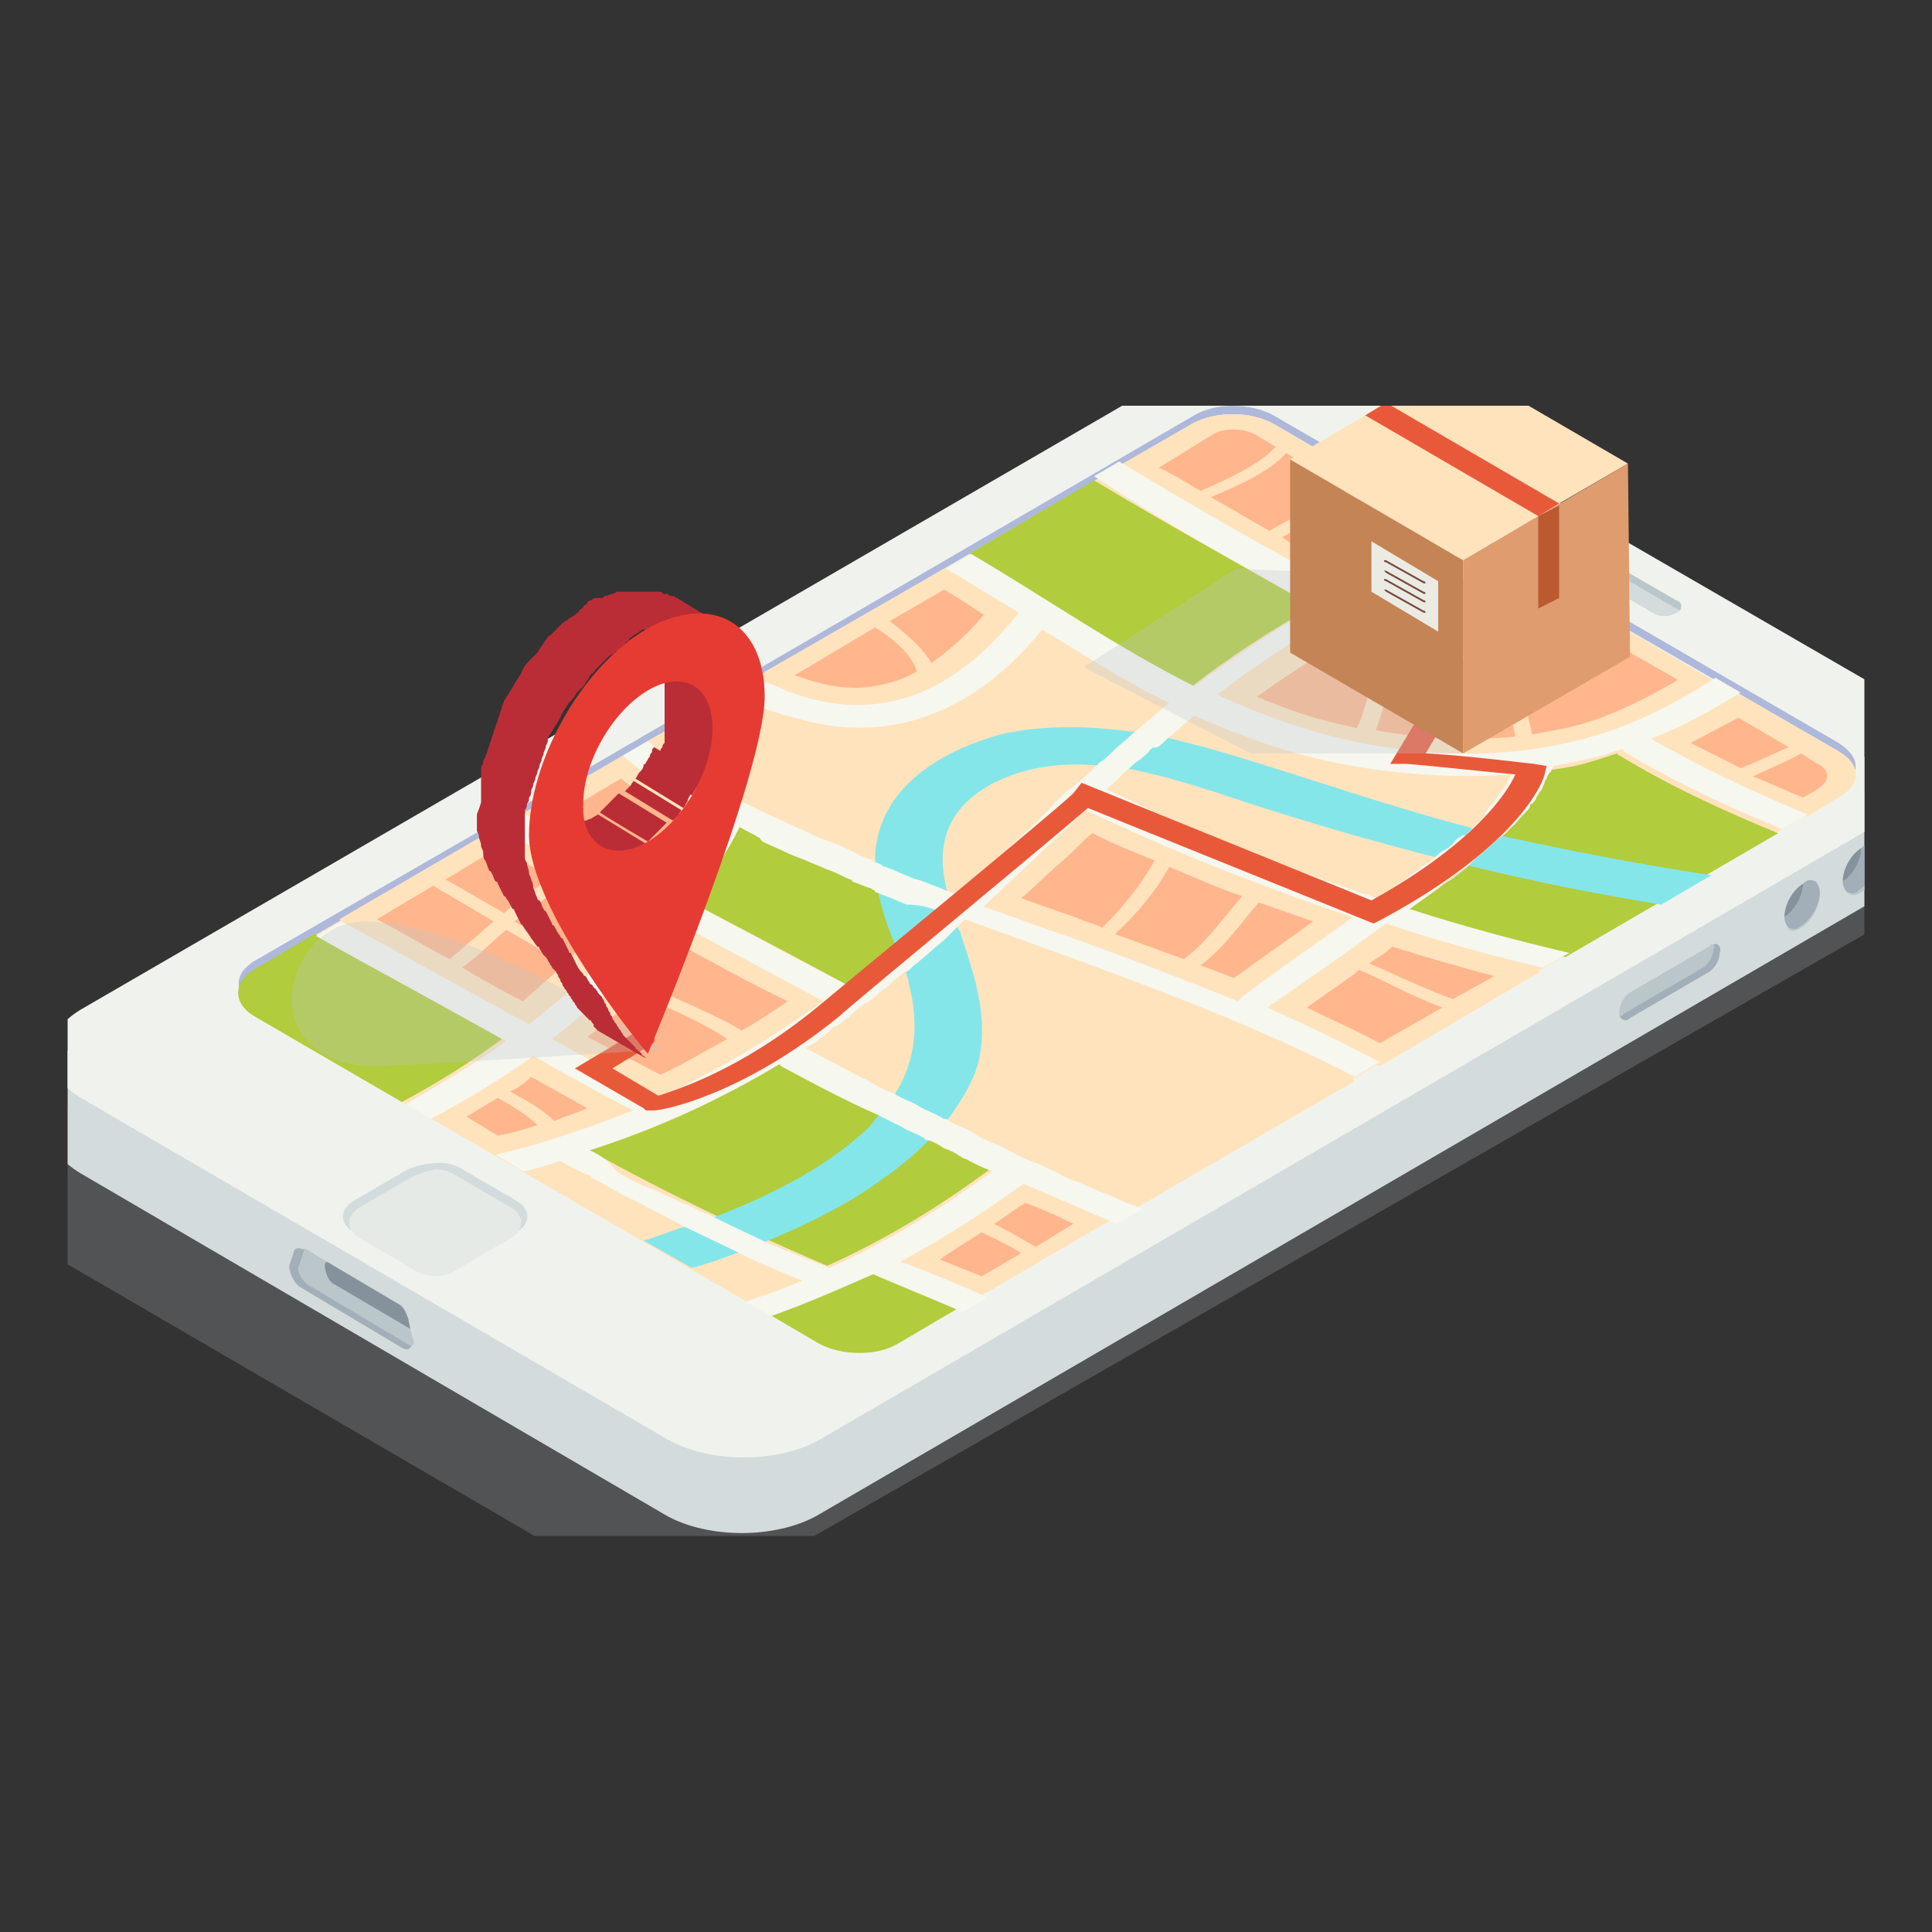 <svg width="200" height="200" viewBox="0 0 200 200" fill="none" xmlns="http://www.w3.org/2000/svg">
<rect x="0" y="0" width="200" height="200" fill="#333333" stroke="none"/>
<g clip-path="url(#clip0_928_40139)">
<g clip-path="url(#clip1_928_40139)">
<path opacity="0.2" d="M61.457 162.559L1.662 127.776C-2.871 125.167 -2.871 120.819 1.662 117.993L120.819 49.731C125.352 47.123 132.908 47.123 137.441 49.731L197.235 84.514C201.768 87.123 201.768 91.471 197.235 94.297L78.078 162.559C73.329 165.168 65.99 165.168 61.457 162.559Z" fill="#CFD4D9"/>
<path d="M17.637 107.123L122.331 46.253C126.648 43.861 133.556 43.861 137.873 46.253L194.645 79.297L201.769 78.21V86.036C201.769 87.558 200.69 89.297 198.531 90.601L84.555 156.907C80.237 159.298 73.33 159.298 69.013 156.907L8.355 121.471C6.196 120.167 5.117 118.645 5.117 116.906V109.08L17.637 107.123Z" fill="#D3DBDC"/>
<path d="M5.117 109.08C5.117 110.602 6.196 112.341 8.355 113.645L69.228 149.081C73.546 151.472 80.453 151.472 84.771 149.081L198.747 82.775C200.906 81.471 201.985 79.949 201.985 78.21C201.985 76.688 200.906 74.949 198.747 73.645L137.873 38.427C133.556 36.035 126.648 36.035 122.331 38.427L8.355 104.515C6.196 105.819 5.117 107.558 5.117 109.08Z" fill="#F0F3ED"/>
<path d="M24.76 102.341C24.976 101.689 25.407 100.819 26.487 100.384L60.161 80.819L123.41 43.861C125.784 42.557 129.454 42.557 131.613 43.861L190.328 77.775C191.191 78.427 191.839 79.079 192.054 79.732C192.27 78.645 191.623 77.775 190.328 76.906L131.828 42.992C129.454 41.688 125.784 41.688 123.626 42.992L58.651 80.819L26.271 99.515C24.976 100.384 24.544 101.254 24.76 102.341Z" fill="#AEB8DB"/>
<path d="M26.271 105.167L84.77 139.081C87.144 140.385 90.814 140.385 92.973 139.081L190.112 82.558C190.543 82.341 190.975 81.906 191.191 81.471C191.623 80.819 191.839 80.167 191.623 79.732C191.407 79.08 190.975 78.21 189.896 77.775L131.828 43.862C129.454 42.557 125.784 42.557 123.626 43.862L60.161 80.819L26.487 100.384C25.407 101.036 24.976 101.689 24.76 102.341C24.544 103.428 24.976 104.297 26.271 105.167Z" fill="#FFE3BD"/>
<path d="M32.532 96.689L26.271 100.384C24.113 101.689 24.113 103.863 26.271 105.167L41.598 114.08C45.267 112.124 48.721 109.95 51.959 107.558C45.699 104.08 39.008 100.384 32.532 96.689Z" fill="#B1CC3C"/>
<path d="M51.529 85.602L35.123 95.167C41.599 98.645 48.075 102.341 54.551 105.819C59.516 102.124 63.617 97.993 67.071 93.863C61.89 91.254 56.709 88.428 51.529 85.602Z" fill="#FFE3BD"/>
<path d="M64.479 78.21L54.333 84.08C59.082 86.689 64.047 89.297 68.796 91.689C70.739 89.08 72.25 86.471 73.545 83.862C70.307 82.341 66.853 80.384 64.479 78.21Z" fill="#FFE3BD"/>
<path d="M75.49 71.906L67.071 76.688C70.74 80.384 77.864 83.428 82.829 85.819C88.01 88.21 93.406 90.384 99.019 92.558C101.177 90.602 103.336 88.645 105.279 86.906C110.244 82.123 115.424 77.558 121.037 72.993C116.288 70.601 111.971 67.993 107.869 65.384C103.336 70.819 94.917 77.993 83.045 74.732C80.454 73.645 77.864 72.775 75.49 71.906Z" fill="#FFE3BD"/>
<path d="M97.724 58.862L78.08 70.166C79.159 70.601 80.023 71.036 81.102 71.253C92.759 75.819 100.53 69.079 105.063 63.427L105.279 63.21C102.688 61.905 100.314 60.384 97.724 58.862Z" fill="#FFE3BD"/>
<path d="M113.263 49.731L100.311 57.34C108.082 61.906 115.206 66.906 123.409 71.036C127.294 67.993 131.396 65.384 135.929 62.775C128.373 58.427 120.818 54.297 113.263 49.731Z" fill="#B1CC3C"/>
<path d="M123.408 43.862L115.853 48.209C123.192 52.557 130.747 56.905 138.734 61.253C142.836 59.079 147.153 57.123 151.902 55.601L131.827 43.862C129.452 42.557 125.783 42.557 123.408 43.862Z" fill="#FFE3BD"/>
<path d="M76.568 85.602C75.273 88.21 73.546 90.819 71.603 93.428C77 96.254 82.397 99.08 87.577 101.906C90.815 99.515 94.053 96.906 97.075 94.297C89.952 91.471 83.044 88.645 76.568 85.602Z" fill="#B1CC3C"/>
<path d="M85.201 103.646C80.021 100.819 75.056 98.211 69.875 95.385C66.421 99.732 62.104 103.646 57.139 107.341C60.809 109.298 64.478 111.472 68.148 113.428C74.624 110.602 80.237 107.341 85.201 103.646Z" fill="#FFE3BD"/>
<path d="M65.342 114.733C61.888 112.776 58.435 110.819 54.981 109.08C51.743 111.472 48.289 113.646 44.403 115.602L51.095 119.515C56.06 118.211 60.809 116.689 65.342 114.733Z" fill="#FFE3BD"/>
<path d="M154.498 57.123C143.057 60.819 133.991 66.253 126.004 72.341C129.242 73.862 132.48 75.167 136.365 76.254C144.568 78.645 154.498 79.297 163.132 77.123C168.745 75.819 173.494 73.21 177.595 70.601L154.498 57.123Z" fill="#FFE3BD"/>
<path d="M123.843 74.079C120.605 76.688 117.583 79.297 114.56 81.906C123.195 86.254 132.693 89.949 142.623 93.21C143.486 92.558 144.566 91.906 145.429 91.254C150.178 87.993 154.711 84.514 156.438 80.166C151.042 80.601 145.429 80.166 140.032 79.297C133.988 78.21 128.592 76.253 123.843 74.079Z" fill="#FFE3BD"/>
<path d="M112.402 83.862C108.948 87.124 105.494 90.384 101.825 93.645C104.415 94.732 107.221 95.602 109.812 96.472C116.072 98.645 122.116 101.037 128.16 103.428C128.16 103.211 128.376 103.211 128.592 102.993C132.477 100.167 136.363 97.558 140.033 94.732C130.319 91.689 121.252 87.993 112.402 83.862Z" fill="#FFE3BD"/>
<path d="M53.905 121.037L77.002 134.515C78.945 133.863 80.888 132.994 82.831 132.341C80.672 131.472 78.513 130.385 76.355 129.515C74.412 128.646 72.685 127.776 70.958 126.907C70.311 126.689 69.879 126.472 69.231 126.037C68.152 125.385 67.073 124.95 65.993 124.298C65.346 123.863 64.698 123.646 63.835 123.211C62.971 122.776 61.892 122.124 61.029 121.689C61.029 121.689 60.813 121.689 60.813 121.472C59.733 121.037 58.87 120.385 57.791 119.95C56.279 120.385 55.2 120.82 53.905 121.037Z" fill="#FFE3BD"/>
<path d="M99.878 95.385C94.697 99.95 89.085 104.515 83.041 108.646C83.041 108.646 83.257 108.646 83.257 108.863C94.05 114.733 105.706 119.95 117.795 124.95L140.245 111.907C128.372 105.385 113.693 100.385 99.878 95.385Z" fill="#FFE3BD"/>
<path d="M80.668 110.167C74.84 113.646 68.58 116.689 61.025 119.08C68.796 123.428 76.998 127.341 85.633 131.037C91.893 128.211 97.505 124.733 102.47 121.037C102.47 121.037 102.47 121.037 102.686 121.037C95.131 117.559 87.792 113.863 80.668 110.167Z" fill="#B1CC3C"/>
<path d="M160.324 79.732C160.324 79.95 160.108 80.167 160.108 80.384C160.108 80.602 160.108 80.602 159.892 80.602C159.892 80.819 159.676 81.037 159.676 81.037C159.676 81.254 159.676 81.254 159.46 81.471C159.244 81.689 159.244 81.906 159.028 82.341C158.813 82.558 158.813 82.776 158.597 82.993C158.381 83.21 158.381 83.428 158.165 83.645C158.165 83.645 158.165 83.863 157.949 83.863C157.733 84.08 157.517 84.297 157.517 84.515C157.301 84.732 157.086 84.95 156.87 85.167C156.438 85.602 156.006 86.254 155.359 86.689C154.495 87.558 153.416 88.428 152.337 89.297C152.121 89.515 151.905 89.732 151.689 89.95C151.041 90.384 150.394 91.037 149.53 91.471C148.235 92.558 146.724 93.428 145.429 94.515C150.826 96.254 156.438 97.776 162.05 99.08L184.069 86.254C178.24 83.863 172.628 81.254 167.663 78.21C167.663 78.21 167.447 78.21 167.447 77.993C166.584 78.21 165.504 78.645 164.641 78.862C163.346 79.297 161.835 79.515 160.324 79.732Z" fill="#B1CC3C"/>
<path d="M170.902 76.688C175.867 79.514 181.264 82.123 187.092 84.514L190.33 82.558C192.705 81.254 192.705 79.08 190.33 77.775L180.185 71.906C177.163 73.645 174.14 75.384 170.902 76.688Z" fill="#FFE3BD"/>
<path d="M143.484 96.037C139.382 98.863 135.281 101.689 131.18 104.732C135.281 106.472 139.167 108.428 142.836 110.385L159.458 100.602C154.061 99.297 148.665 97.776 143.484 96.037Z" fill="#FFE3BD"/>
<path d="M79.591 136.037L84.772 139.081C87.147 140.385 90.816 140.385 92.975 139.081L99.235 135.385C96.213 134.08 92.975 132.776 89.953 131.472C86.715 133.211 83.261 134.733 79.591 136.037Z" fill="#B1CC3C"/>
<path d="M92.972 130.168C95.994 131.472 99.016 132.776 102.039 133.863L115.422 126.037C112.184 124.733 108.946 123.428 105.708 121.906C101.823 125.167 97.505 127.776 92.972 130.168Z" fill="#FFE3BD"/>
<path d="M58.437 91.471L63.617 94.297C62.322 95.819 60.811 97.341 59.3 98.863L53.256 95.384C54.983 94.08 56.71 92.776 58.437 91.471Z" fill="#FFB68D"/>
<path d="M57.139 90.819C55.412 91.906 53.685 93.21 52.174 94.515L46.13 91.037L51.527 87.776L57.139 90.819Z" fill="#FFB68D"/>
<path d="M52.392 96.254L58.436 99.733C57.141 101.037 55.63 102.341 54.119 103.646C51.96 102.559 50.017 101.472 47.859 100.167C49.586 98.863 50.881 97.558 52.392 96.254Z" fill="#FFB68D"/>
<path d="M51.095 95.384C49.584 96.689 48.073 97.993 46.562 99.297C43.971 97.993 41.597 96.471 39.007 95.167L44.835 91.689L51.095 95.384Z" fill="#FFB68D"/>
<path d="M67.716 89.08C68.795 87.558 69.659 86.036 70.522 84.515C69.659 84.08 69.011 83.645 68.147 83.21C66.636 82.341 65.341 81.471 64.262 80.602L58.434 84.08C61.456 85.819 64.478 87.341 67.716 89.08Z" fill="#FFB68D"/>
<path d="M92.108 64.297L97.721 61.036C99.232 61.906 100.527 62.775 101.822 63.645C100.095 65.819 98.153 67.341 96.426 68.645C95.562 67.123 94.051 65.819 92.108 64.297Z" fill="#FFB68D"/>
<path d="M94.914 69.514C93.403 70.384 91.892 70.819 90.381 71.036C88.007 71.471 85.416 71.036 82.394 69.949H82.178L90.597 64.949C92.972 66.471 94.483 67.993 94.914 69.514Z" fill="#FFB68D"/>
<path d="M133.126 46.906L139.602 50.601C137.011 52.123 133.989 53.427 131.399 54.949C129.456 53.862 127.297 52.558 125.355 51.471C128.377 50.166 131.399 48.862 133.126 46.906Z" fill="#FFB68D"/>
<path d="M129.887 44.949L132.046 46.253C130.535 47.992 127.297 49.514 124.275 50.819C122.764 49.949 121.469 49.079 119.958 48.427L125.57 44.949C126.649 44.297 128.592 44.297 129.887 44.949Z" fill="#FFB68D"/>
<path d="M140.896 51.471L147.372 55.167C144.35 56.254 141.544 57.558 138.737 59.08C136.795 57.993 134.636 56.906 132.693 55.602C135.284 54.297 138.522 52.993 140.896 51.471Z" fill="#FFB68D"/>
<path d="M67.071 101.906C68.366 100.602 69.661 99.297 70.741 97.993C74.41 99.95 77.864 101.906 81.534 103.645C80.023 104.732 78.296 105.819 76.785 106.689C73.979 104.95 70.309 103.645 67.071 101.906Z" fill="#FFB68D"/>
<path d="M75.272 107.558C72.898 108.863 70.739 110.167 68.365 111.254L60.81 107.341C62.752 105.819 64.479 104.515 65.99 102.993C69.228 104.298 72.682 105.819 75.272 107.558Z" fill="#FFB68D"/>
<path d="M52.822 112.994C53.685 112.559 54.333 112.124 54.98 111.472L60.809 114.733C59.729 115.168 58.434 115.602 57.355 116.037C56.06 114.733 54.333 113.863 52.822 112.994Z" fill="#FFB68D"/>
<path d="M55.626 116.472C54.331 116.907 52.82 117.342 51.525 117.559L48.287 115.603C49.366 114.95 50.446 114.298 51.525 113.646C53.036 114.516 54.547 115.385 55.626 116.472Z" fill="#FFB68D"/>
<path d="M139.813 65.601C144.346 62.993 149.095 60.819 154.06 59.08L164.421 65.167C157.73 67.993 147.8 67.775 139.813 65.601Z" fill="#FFB68D"/>
<path d="M156.219 68.21C159.673 67.775 162.911 67.123 165.717 65.819L173.704 70.384C169.602 72.775 165.933 74.515 162.047 75.384C160.968 75.602 159.673 75.819 158.593 76.036C158.162 73.428 156.866 70.819 156.219 68.21Z" fill="#FFB68D"/>
<path d="M144.349 67.775C141.543 69.949 141.759 72.775 140.464 75.384C139.6 75.167 138.521 74.95 137.658 74.732C135.067 74.08 132.693 73.21 130.102 72.123C132.909 70.167 135.715 68.21 138.521 66.689C140.248 66.906 142.191 67.341 144.349 67.775Z" fill="#FFB68D"/>
<path d="M146.073 68.21L146.289 67.993C149.096 68.21 151.902 68.428 154.492 68.21V68.428C155.356 71.037 156.435 73.645 156.867 76.254C152.118 76.689 147.153 76.471 142.404 75.602C143.483 73.21 143.267 70.384 146.073 68.21Z" fill="#FFB68D"/>
<path d="M130.315 93.428C132.258 94.08 133.985 94.732 135.928 95.385L127.725 101.254C126.645 100.819 125.566 100.385 124.271 99.95C126.861 97.993 128.372 95.602 130.315 93.428Z" fill="#FFB68D"/>
<path d="M121.035 89.732C123.626 90.819 126 91.906 128.591 92.776C126.648 94.95 125.137 97.341 122.546 99.298C120.172 98.428 117.797 97.558 115.423 96.689C117.797 94.515 119.74 92.124 121.035 89.732Z" fill="#FFB68D"/>
<path d="M119.523 89.08C118.228 91.471 116.285 93.863 114.127 96.037C113.263 95.602 112.184 95.385 111.321 94.95C109.378 94.297 107.651 93.645 105.708 92.993C107.219 91.689 108.514 90.384 110.025 89.08C111.105 88.21 111.968 87.124 113.048 86.254C115.206 87.341 117.365 88.21 119.523 89.08Z" fill="#FFB68D"/>
<path d="M180.182 79.515C178.455 78.645 176.728 77.776 175.001 76.906C176.728 76.037 178.239 75.167 179.966 74.297L185.146 77.341C183.635 77.993 181.908 78.863 180.182 79.515Z" fill="#FFB68D"/>
<path d="M186.442 77.993L188.169 79.08C189.464 79.732 189.464 80.819 188.169 81.689L186.658 82.558C184.931 81.906 183.204 81.037 181.477 80.385C183.204 79.515 184.931 78.863 186.442 77.993Z" fill="#FFB68D"/>
<path d="M141.761 99.732C142.624 99.08 143.488 98.645 144.135 97.993C147.589 99.08 151.259 100.167 154.713 101.037L150.395 103.428C147.373 102.341 144.783 101.037 141.761 99.732Z" fill="#FFB68D"/>
<path d="M149.311 104.298L142.835 107.993C140.461 106.689 137.871 105.602 135.28 104.298C136.791 103.211 138.086 102.341 139.597 101.254C140.029 101.037 140.461 100.602 140.677 100.385C143.699 101.689 146.289 103.211 149.311 104.298Z" fill="#FFB68D"/>
<path d="M102.902 126.69C103.982 126.037 105.061 125.168 106.14 124.516C107.867 125.168 109.378 125.82 111.105 126.69L107.22 129.081C105.709 128.211 104.197 127.342 102.902 126.69Z" fill="#FFB68D"/>
<path d="M101.607 127.559C102.903 128.212 104.414 128.864 105.709 129.733L101.607 132.125L97.29 130.385C98.801 129.298 100.312 128.429 101.607 127.559Z" fill="#FFB68D"/>
<path d="M90.813 86.906C90.597 87.776 90.597 88.428 90.597 89.297C90.597 90.167 90.597 91.037 90.813 91.906C91.245 94.08 91.893 96.037 92.756 97.993C93.188 98.863 93.404 99.95 93.835 100.819C93.835 101.037 94.051 101.254 94.051 101.689C95.131 105.819 94.915 109.733 92.54 113.428C92.109 114.08 91.677 114.733 91.029 115.385C90.597 115.82 90.382 116.254 89.95 116.689C85.849 120.602 80.452 123.428 74.408 125.82C73.328 126.255 72.249 126.689 71.17 126.907C69.659 127.342 68.148 127.994 66.637 128.428L71.602 131.255C73.328 130.82 75.055 130.168 76.782 129.515C77.862 129.081 78.941 128.646 80.02 128.211C84.122 126.472 88.007 124.515 91.245 122.124C93.188 120.82 94.915 119.298 96.426 117.776C97.073 117.124 97.721 116.472 98.153 115.82C99.448 114.08 100.527 112.341 101.175 110.385C102.47 105.602 100.959 101.254 99.448 96.689C99.448 96.471 99.448 96.471 99.232 96.254C98.8 94.95 98.369 93.428 97.937 91.906C97.073 87.993 97.505 83.862 102.902 81.036C106.356 79.297 110.241 78.862 114.127 79.297C115.422 79.515 116.501 79.515 117.581 79.732C121.682 80.602 125.567 81.906 128.805 82.993C135.497 85.167 142.189 87.123 149.097 88.863C150.176 89.08 151.471 89.515 152.55 89.732C158.811 91.254 165.286 92.558 171.978 93.645L177.159 90.602C170.035 89.515 163.128 88.21 156.22 86.689C155.141 86.471 154.062 86.254 152.982 85.819C152.982 85.819 152.982 85.819 152.766 85.819C143.484 83.428 135.066 80.384 126.215 77.775C124.704 77.341 122.977 76.906 121.25 76.471C120.171 76.254 118.876 76.036 117.796 75.819C113.047 75.167 108.298 74.949 103.549 76.036C95.778 78.21 91.677 82.341 90.813 86.906Z" fill="#85E6EA"/>
<path d="M136.144 62.775C131.611 65.384 127.509 68.21 123.624 71.036C115.421 66.906 108.297 61.906 100.526 57.34L97.936 58.862C100.526 60.384 102.901 61.906 105.491 63.427L105.275 63.645C100.742 69.297 92.971 76.036 81.314 71.471C80.451 71.036 79.372 70.601 78.292 70.384L75.486 71.906C77.861 72.993 80.451 73.862 83.041 74.514C95.13 77.775 103.548 70.601 107.866 65.166C112.183 67.775 116.5 70.601 121.033 72.775C119.738 73.862 118.443 74.949 117.148 76.036C116.5 76.689 115.853 77.123 115.205 77.775C114.773 78.21 114.342 78.645 113.91 78.862C113.91 78.862 113.91 78.862 113.694 79.08C113.478 79.297 113.478 79.297 113.262 79.515C112.399 80.384 111.319 81.254 110.456 81.906C110.024 82.341 109.377 82.775 108.945 83.428C108.513 83.862 108.297 84.08 107.866 84.515C107.002 85.384 106.139 86.254 105.275 86.906C103.332 88.863 101.174 90.819 99.015 92.558C98.368 92.341 97.72 92.124 97.288 91.906C96.641 91.689 96.209 91.471 95.561 91.254C95.13 91.037 94.698 91.037 94.266 90.819C93.835 90.602 93.187 90.384 92.755 90.167C92.323 89.95 92.108 89.95 91.676 89.732C91.46 89.732 91.46 89.732 91.244 89.515C90.812 89.297 90.597 89.297 90.381 89.08C89.733 88.863 89.085 88.645 88.438 88.21C87.79 87.993 87.143 87.558 86.495 87.341C86.279 87.341 86.063 87.123 85.847 87.123C85.416 86.906 85.2 86.906 84.768 86.689C84.121 86.471 83.473 86.036 82.825 85.819C77.645 83.428 70.737 80.384 67.067 76.688L64.477 78.21C66.852 80.384 70.305 82.341 73.543 84.08C72.248 86.689 70.521 89.515 68.794 91.906C64.045 89.297 59.08 86.689 54.331 84.297L51.741 85.819C56.922 88.645 62.102 91.254 67.283 94.08C63.829 98.428 59.512 102.341 54.763 106.037C48.287 102.558 41.811 98.863 35.335 95.384L32.745 96.906C39.221 100.602 45.913 104.08 52.389 107.776C49.151 110.167 45.697 112.124 42.027 114.298L44.617 115.82C48.287 113.863 51.957 111.689 55.195 109.298C58.649 111.254 62.102 113.211 65.556 114.95C61.023 116.689 56.274 118.428 51.309 119.515L54.115 121.254C55.411 121.037 56.706 120.602 58.001 120.167C59.08 120.82 59.944 121.254 61.023 121.689C61.023 121.689 61.239 121.689 61.239 121.907C62.102 122.341 63.182 122.994 64.045 123.428C64.693 123.863 65.34 124.081 66.204 124.515C67.283 125.168 68.362 125.602 69.442 126.255C70.089 126.472 70.521 126.907 71.169 127.124C72.896 127.994 74.838 128.863 76.565 129.733C78.724 130.82 80.883 131.689 83.041 132.559C81.099 133.429 79.156 134.081 77.213 134.733L79.803 136.255C83.473 134.95 86.927 133.429 90.381 131.907C93.403 133.211 96.641 134.516 99.663 135.82L102.253 134.298C99.231 132.994 96.209 131.689 93.187 130.602C97.72 128.211 102.037 125.385 105.923 122.559C109.161 123.863 112.399 125.385 115.637 126.689L118.227 125.168C117.364 124.733 116.5 124.515 115.637 124.081C114.773 123.646 113.91 123.428 113.046 122.994C112.615 122.776 111.967 122.559 111.535 122.341C110.888 122.124 110.24 121.907 109.593 121.472C109.377 121.472 109.377 121.254 109.161 121.254C108.513 121.037 107.866 120.602 107.218 120.385C105.923 119.95 104.844 119.298 103.548 118.646C102.469 118.211 101.39 117.776 100.526 117.124C100.095 116.907 99.663 116.689 99.015 116.472C98.584 116.254 98.152 116.037 97.936 115.82H97.72C97.504 115.82 97.504 115.602 97.288 115.602C96.641 115.167 95.777 114.95 95.13 114.515C94.482 114.08 93.619 113.863 92.971 113.428C92.755 113.428 92.755 113.211 92.539 113.211C91.46 112.776 90.597 112.341 89.517 111.689C88.87 111.472 88.222 111.037 87.79 110.819C86.495 110.167 84.984 109.298 83.689 108.646C83.689 108.646 83.473 108.646 83.473 108.428C83.905 108.211 84.337 107.993 84.552 107.776C84.768 107.559 85.2 107.341 85.416 107.124C85.632 106.906 85.847 106.906 85.847 106.689C86.063 106.472 86.279 106.254 86.495 106.254C86.711 106.254 86.711 106.037 86.927 106.037C87.143 105.819 87.359 105.602 87.79 105.385C87.79 105.385 88.006 105.385 88.006 105.167L88.222 104.95C88.654 104.515 89.085 104.298 89.517 103.863C89.517 103.863 89.517 103.863 89.733 103.863L89.949 103.645C90.381 103.428 90.812 102.993 91.244 102.558C91.676 102.341 92.108 101.906 92.323 101.689C92.755 101.254 93.187 101.037 93.619 100.602C93.619 100.602 93.619 100.602 93.835 100.602C94.266 100.385 94.482 99.95 94.914 99.732C95.346 99.297 95.993 98.863 96.425 98.428C96.857 97.993 97.504 97.558 97.936 97.124C98.152 96.906 98.368 96.689 98.584 96.471C99.015 96.037 99.447 95.602 99.879 95.167C113.694 100.167 128.157 105.167 140.245 111.472L142.836 109.95C139.166 107.993 135.065 106.037 131.179 104.298C135.28 101.471 139.382 98.645 143.483 95.602C148.664 97.341 154.061 98.863 159.673 100.167L162.479 98.645C156.867 97.341 151.254 95.819 145.858 94.08C147.153 93.21 148.664 92.124 149.959 91.037C150.607 90.602 151.47 89.95 152.118 89.515C152.334 89.297 152.549 89.08 152.765 88.863C153.845 87.993 154.708 87.123 155.787 86.254C156.219 85.819 156.867 85.384 157.299 84.732C157.514 84.515 157.73 84.297 157.946 84.08C158.162 83.862 158.378 83.645 158.378 83.428C158.378 83.428 158.378 83.21 158.594 83.21C158.81 82.993 159.025 82.775 159.025 82.558C159.241 82.341 159.241 82.123 159.457 81.906C159.673 81.689 159.673 81.471 159.889 81.036C159.889 81.036 159.889 80.819 160.105 80.602C160.105 80.384 160.321 80.167 160.321 80.167C160.321 80.167 160.321 79.949 160.536 79.949C160.536 79.732 160.752 79.515 160.752 79.297C162.263 79.08 163.774 78.645 165.07 78.428C166.149 78.21 167.012 77.775 167.876 77.558C167.876 77.558 168.092 77.558 168.092 77.775C173.057 80.819 178.669 83.428 184.497 85.819L187.088 84.297C181.259 81.906 175.863 79.297 170.898 76.471C174.352 75.167 177.374 73.427 180.18 71.688L177.59 70.167C173.488 72.775 168.739 75.384 163.127 76.688C154.492 78.862 144.778 78.21 136.36 75.819C132.69 74.732 129.236 73.427 125.998 71.906C133.985 65.819 143.051 60.384 154.492 56.688L151.902 55.166C147.153 56.906 142.836 58.645 138.734 60.819C130.963 56.688 123.408 52.34 115.853 47.775L113.262 49.297C120.817 54.297 128.373 58.427 136.144 62.775ZM61.023 119.08C68.362 116.689 74.838 113.646 80.667 110.167C80.667 110.167 80.667 110.167 80.883 110.385C84.121 112.124 87.359 113.863 90.812 115.385C91.676 115.82 92.539 116.254 93.403 116.689C94.05 117.124 94.914 117.341 95.561 117.776C95.561 117.776 95.777 117.776 95.777 117.994H95.993C96.641 118.211 97.072 118.428 97.72 118.863C98.368 119.08 98.799 119.298 99.447 119.733C99.663 119.95 100.095 119.95 100.31 120.167C101.174 120.602 102.037 121.037 102.901 121.254C102.901 121.254 102.901 121.254 102.685 121.254C97.72 124.95 92.108 128.428 85.847 131.255C84.768 130.82 83.689 130.385 82.609 129.95C81.53 129.515 80.451 129.081 79.372 128.646C77.645 127.776 75.702 126.907 73.975 126.037C73.543 125.82 73.327 125.602 72.896 125.602C72.032 125.168 71.385 124.733 70.521 124.515C70.305 124.515 70.305 124.298 70.089 124.298C69.874 124.081 69.442 124.081 69.226 123.863C68.578 123.646 67.931 123.211 67.283 122.994C67.067 122.994 66.852 122.776 66.636 122.776C65.772 122.341 64.693 121.907 63.829 121.254C62.966 120.167 62.102 119.515 61.023 119.08ZM69.874 95.384C75.054 98.211 80.019 100.819 85.2 103.645C80.019 107.341 74.407 110.819 68.147 113.646C64.477 111.689 60.807 109.515 57.138 107.559C62.102 103.645 66.42 99.732 69.874 95.384ZM97.072 94.297C96.209 94.95 95.561 95.602 94.698 96.471C94.698 96.471 94.482 96.689 94.266 96.689C93.835 97.124 93.187 97.558 92.539 97.993C92.539 97.993 92.323 97.993 92.323 98.211C91.892 98.428 91.676 98.863 91.244 99.08C90.812 99.297 90.381 99.732 90.165 99.95C89.301 100.602 88.438 101.254 87.574 101.906C82.178 99.08 76.781 96.254 71.6 93.428C73.543 90.819 75.27 88.21 76.565 85.602C77.213 86.036 77.861 86.254 78.508 86.689C78.508 86.689 78.724 86.689 78.724 86.906L78.94 87.123C79.803 87.558 80.451 87.776 81.314 88.21C82.178 88.645 83.041 88.863 83.905 89.297C84.552 89.515 85.416 89.95 86.063 90.167C86.711 90.384 87.359 90.819 88.006 91.037C88.006 91.037 88.222 91.037 88.222 91.254C88.87 91.471 89.301 91.689 89.949 91.906C90.165 91.906 90.381 92.124 90.381 92.124C90.381 92.124 90.597 92.124 90.597 92.341C91.244 92.558 91.676 92.776 92.323 92.993C92.755 93.21 93.403 93.428 93.835 93.645C95.13 93.645 95.993 93.863 97.072 94.297ZM112.399 83.862C121.033 87.993 130.315 91.689 140.029 94.95C136.144 97.776 132.258 100.385 128.589 103.211C128.373 103.428 128.373 103.428 128.157 103.645C122.113 101.254 116.068 98.863 109.808 96.689C107.218 95.819 104.412 94.732 101.821 93.863C105.491 90.384 108.945 87.123 112.399 83.862ZM120.602 76.688C121.033 76.254 121.681 75.819 122.113 75.384C122.544 74.949 123.192 74.514 123.624 74.08C128.589 76.254 133.769 78.21 140.029 79.297C145.21 80.167 151.038 80.602 156.435 80.167C156.219 80.602 156.003 81.254 155.572 81.689C155.356 81.906 155.356 82.123 155.14 82.341C154.924 82.558 154.708 82.775 154.708 82.993C154.492 83.21 154.276 83.428 154.061 83.645C153.845 84.08 153.629 84.297 153.629 84.515C153.413 84.732 153.413 84.732 153.197 84.95C152.981 85.167 152.55 85.602 152.334 85.819L152.118 86.036C151.902 86.254 151.902 86.254 151.686 86.471C151.686 86.471 151.686 86.471 151.47 86.471C151.254 86.471 151.254 86.689 151.038 86.689C150.823 86.906 150.607 86.906 150.607 87.123L150.391 87.341C150.175 87.558 149.959 87.776 149.527 87.993C149.096 88.21 148.88 88.428 148.448 88.863C148.016 89.297 147.369 89.515 146.937 89.95C146.505 90.384 145.858 90.602 145.426 91.037C144.563 91.689 143.483 92.341 142.62 92.993C132.69 89.732 123.408 86.036 114.557 81.689C115.421 81.036 116.068 80.167 116.932 79.515C117.148 79.297 117.58 78.862 118.011 78.645C118.443 78.21 118.875 77.993 119.091 77.558C119.091 77.558 119.306 77.558 119.306 77.341C119.738 77.558 120.17 77.123 120.602 76.688Z" fill="#F6F7EF"/>
<path d="M66.854 114.949H67.718C68.581 114.949 76.784 113.428 86.93 105.167C87.793 104.297 108.084 87.558 112.618 83.645L142.191 95.601L143.054 95.166C157.949 87.123 159.892 80.384 159.892 80.166L160.108 79.297L158.813 79.079C158.597 79.079 151.905 78.21 147.588 77.992L150.178 73.644C150.394 73.21 149.962 72.775 149.314 72.558C148.667 72.34 147.803 72.558 147.588 72.992L143.918 79.079H145.645C148.451 79.297 154.279 79.949 156.87 80.166C156.006 82.123 152.552 87.34 141.975 93.21L111.97 81.036L111.107 82.123C109.38 83.862 84.771 104.08 84.555 104.297C76.568 110.819 70.092 112.776 68.15 113.428L63.401 110.602L67.286 108.21C67.934 107.993 67.934 107.341 67.286 107.123C66.638 106.906 65.775 106.906 65.343 107.123L59.515 110.602L66.638 114.732L66.854 114.949Z" fill="#E8593A"/>
<path d="M42.242 121.037L36.63 124.298C35.119 125.167 35.119 126.689 36.63 127.559L42.242 130.819C43.106 131.254 44.401 131.472 45.696 131.472C46.56 131.472 47.207 131.254 47.855 130.819L53.467 127.559C54.978 126.689 54.978 125.167 53.467 124.298L47.855 121.037C47.207 120.602 46.344 120.385 45.696 120.385C44.401 120.385 43.322 120.602 42.242 121.037Z" fill="#D3DBDC"/>
<path d="M42.892 121.689L37.279 124.95C35.768 125.82 35.768 127.341 37.279 128.211L42.892 131.472C43.539 131.907 44.403 132.124 45.05 132.124C45.914 132.124 46.561 131.907 47.209 131.472L52.822 128.211C54.333 127.341 54.333 125.82 52.822 124.95L47.209 121.689C46.561 121.254 45.698 121.037 45.05 121.037C44.187 121.254 43.539 121.472 42.892 121.689Z" fill="#E5EAE7"/>
<path d="M177.376 97.775C177.16 97.775 177.16 97.775 176.944 97.993L168.741 102.775C168.094 103.21 167.662 104.08 167.662 104.732C167.662 104.949 167.662 105.167 167.662 105.167C167.878 105.602 168.31 105.819 168.741 105.384L176.944 100.601C177.592 100.167 178.024 99.297 178.024 98.645C178.24 97.993 177.808 97.558 177.376 97.775Z" fill="#A2AFB8"/>
<path d="M177.376 97.775C177.16 97.775 177.16 97.775 176.944 97.993L168.741 102.775C168.094 103.21 167.662 104.08 167.662 104.732C167.662 104.949 167.662 105.167 167.662 105.167C167.878 105.167 167.878 105.167 168.094 104.949L176.297 100.166C176.944 99.732 177.376 98.862 177.376 98.21C177.592 97.993 177.376 97.775 177.376 97.775Z" fill="#BBC6CB"/>
<path d="M153.197 52.992C153.197 52.992 153.413 53.21 153.629 53.21L171.114 63.427C171.761 63.862 172.841 63.862 173.488 63.427C173.704 63.427 173.704 63.21 173.92 63.21C174.136 62.775 174.136 62.34 173.488 62.123L155.787 51.905C155.14 51.47 154.061 51.47 153.413 51.905C152.981 52.123 152.765 52.557 153.197 52.992Z" fill="#BBC6CB"/>
<path d="M153.196 52.992C153.196 52.992 153.411 53.21 153.627 53.21L171.112 63.427C171.76 63.862 172.839 63.862 173.487 63.427C173.703 63.427 173.703 63.21 173.919 63.21C173.919 63.21 173.703 62.992 173.487 62.992L155.786 52.557C155.138 52.123 154.059 52.123 153.411 52.557C153.411 52.775 153.196 52.775 153.196 52.992Z" fill="#D3DBDC"/>
<path d="M31.02 133.211L41.598 139.516C42.029 139.733 42.245 139.733 42.461 139.516C42.677 139.298 42.677 139.081 42.461 138.646L42.245 136.472C42.029 135.82 41.813 135.168 41.166 134.95L31.452 129.298C31.452 129.298 31.452 129.298 31.236 129.298C30.804 129.081 30.373 129.298 30.373 129.733L29.941 131.037C29.941 131.689 30.373 132.776 31.02 133.211Z" fill="#A2AFB8"/>
<path d="M31.886 132.994L42.463 139.298C42.463 139.298 42.463 139.298 42.679 139.298C42.895 139.081 42.895 138.863 42.679 138.428L42.463 137.559L42.247 136.472C42.031 135.82 41.599 135.168 41.168 134.95L33.828 130.602L31.67 129.298C31.67 129.298 31.67 129.298 31.454 129.298V129.515L31.022 130.82C30.59 131.472 31.238 132.559 31.886 132.994Z" fill="#BBC6CB"/>
<path d="M34.691 132.993L42.462 137.559L42.246 136.472C42.03 135.82 41.598 135.167 41.167 134.95L33.827 130.602L33.611 130.819C33.611 131.689 34.043 132.776 34.691 132.993Z" fill="#85929C"/>
<path opacity="0.3" d="M151.472 77.993H129.454L112.185 69.079L127.943 58.862L152.336 59.949L151.472 77.993Z" fill="#BBC6CB"/>
<path d="M151.47 57.992L133.553 47.557V67.558L151.47 77.993V57.992Z" fill="#C48455"/>
<path d="M133.553 47.557L151.47 57.992L159.241 53.427L161.4 52.123L168.523 47.992L150.606 37.557L143.483 41.688L141.324 42.992L133.553 47.557Z" fill="#FFE3BD"/>
<path d="M151.471 57.992V77.993L168.74 67.992L168.524 47.992L151.471 57.992Z" fill="#DE9C6F"/>
<path d="M141.326 42.992L159.243 53.427L161.401 52.123L143.485 41.688L141.326 42.992Z" fill="#E8593A"/>
<path d="M161.398 52.34L159.24 53.427V62.992L161.398 61.905V52.34Z" fill="#BB5A31"/>
<path d="M147.153 70.601H147.369C147.585 70.819 147.801 71.036 148.017 71.471C148.233 71.253 148.448 71.253 148.664 71.471C148.88 71.688 149.096 71.906 149.312 72.34C149.528 72.123 149.744 72.123 149.959 72.34L150.175 72.558C149.959 71.688 149.312 70.819 148.664 70.384C148.017 69.732 147.369 69.949 147.153 70.601Z" fill="#C48455"/>
<path d="M148.448 74.297C148.664 74.514 148.664 74.297 148.88 74.079V71.036V70.819V73.862C148.88 73.862 148.88 73.862 148.664 73.862C148.448 73.862 148.448 73.645 148.448 73.645C148.448 73.645 148.448 73.427 148.233 73.427C148.233 73.862 148.233 74.297 148.448 74.297Z" fill="#C48455"/>
<path d="M145.207 70.384L145.422 70.601C145.854 70.819 146.286 70.601 146.286 70.166V68.862L144.343 67.775V69.079C144.343 69.514 144.775 70.166 145.207 70.384Z" fill="#C48455"/>
<path d="M145.208 72.341L145.423 72.558V70.384L145.208 70.166V72.341Z" fill="#C48455"/>
<path d="M144.774 72.123L146.07 72.775C146.07 72.558 146.07 72.558 146.07 72.558L144.774 71.906C144.559 72.123 144.559 72.123 144.774 72.123Z" fill="#C48455"/>
<path d="M139.38 69.079C139.38 68.862 139.38 68.862 139.38 68.862L141.323 66.253C141.323 66.036 141.755 66.253 141.755 66.471L143.698 71.254C143.698 71.471 143.698 71.471 143.698 71.471H143.482L139.812 69.297C139.596 69.297 139.38 69.297 139.38 69.079ZM141.539 66.253C141.539 66.253 139.596 68.862 139.596 69.079C139.596 69.079 143.266 71.254 143.482 71.254C143.482 71.254 141.539 66.471 141.539 66.253Z" fill="#C48455"/>
<path d="M141.754 69.079H141.322V68.645V67.34L141.538 67.558V68.862L141.754 69.079ZM141.322 69.514V69.079L141.538 69.297V69.732L141.322 69.514Z" fill="#C48455"/>
<path d="M141.971 61.253L148.879 65.384V60.166L141.971 56.036V61.253Z" fill="#ECEBE3"/>
<path d="M143.479 61.253L147.365 63.427H147.581C147.581 63.427 147.581 63.21 147.365 63.21L143.479 61.036H143.264L143.479 61.253Z" fill="#744B44"/>
<path d="M143.479 60.166L147.365 62.34H147.581C147.581 62.34 147.581 62.123 147.365 62.123L143.479 59.949H143.264C143.264 60.166 143.479 60.166 143.479 60.166Z" fill="#744B44"/>
<path d="M143.479 59.297L147.365 61.47H147.581C147.581 61.47 147.581 61.253 147.365 61.253L143.479 59.079H143.264L143.479 59.297Z" fill="#744B44"/>
<path d="M143.479 58.21L147.365 60.383H147.581C147.581 60.383 147.581 60.166 147.365 60.166L143.479 57.992H143.264C143.264 58.21 143.479 58.21 143.479 58.21Z" fill="#744B44"/>
<path opacity="0.3" d="M68.581 108.645C68.581 108.645 41.383 110.384 38.576 110.384C25.625 109.949 29.51 94.949 38.145 95.384C50.233 95.819 68.581 108.645 68.581 108.645Z" fill="#BBC6CB"/>
<path d="M68.798 72.123C68.798 71.905 68.798 71.905 68.798 71.905C68.798 71.688 68.798 71.688 68.798 71.471C68.798 71.253 68.798 71.253 68.798 71.036C68.798 70.818 68.798 70.818 68.798 70.601C68.798 70.384 68.798 70.384 68.798 70.166C68.798 69.949 68.798 69.949 68.582 69.731C68.582 69.514 68.582 69.514 68.366 69.297C68.366 69.079 68.15 69.079 68.15 68.862C67.934 68.427 67.503 67.992 67.071 67.775L72.036 70.818C72.468 71.036 72.899 71.471 73.115 71.905C73.115 72.123 73.331 72.123 73.331 72.34C73.331 72.558 73.547 72.558 73.547 72.775C73.547 72.992 73.547 72.992 73.763 73.21C73.763 73.427 73.763 73.427 73.763 73.645C73.763 73.645 73.763 73.862 73.763 74.079V74.297C73.763 74.297 73.763 74.514 73.763 74.731V74.949C73.763 75.166 73.763 75.166 73.763 75.384C73.763 75.601 73.763 75.601 73.763 75.819C73.763 76.036 73.763 76.036 73.763 76.253C73.763 76.471 73.763 76.471 73.763 76.688C73.763 76.906 73.763 76.906 73.763 77.123C73.763 77.34 73.763 77.34 73.763 77.558C73.763 77.775 73.763 77.775 73.763 77.993C73.763 78.21 73.763 78.21 73.763 78.427C73.763 78.645 73.763 78.645 73.763 78.862C73.763 79.079 73.763 79.079 73.763 79.297C73.763 79.514 73.763 79.514 73.763 79.732C73.763 79.949 73.763 79.949 73.547 80.166C73.547 80.384 73.547 80.384 73.331 80.601C73.331 80.819 73.331 80.819 73.115 81.036C73.115 81.036 73.115 81.253 72.899 81.471C72.899 81.471 72.899 81.688 72.683 81.906L67.719 78.862C67.719 78.862 67.719 78.645 67.934 78.645C67.934 78.427 67.934 78.427 68.15 78.21C68.15 78.21 68.15 77.993 68.366 77.775C68.366 77.558 68.366 77.558 68.582 77.34C68.582 77.123 68.582 77.123 68.798 76.906C68.798 76.688 68.798 76.688 68.798 76.471C68.798 76.253 68.798 76.253 68.798 76.036C68.798 75.819 68.798 75.819 68.798 75.601C68.798 75.384 68.798 75.384 68.798 75.166C68.798 74.949 68.798 74.949 68.798 74.731C68.798 74.514 68.798 74.514 68.798 74.297C68.798 74.079 68.798 74.079 68.798 73.862C68.798 73.645 68.798 73.645 68.798 73.427C68.798 73.21 68.798 73.21 68.798 72.992V72.775C68.798 72.34 68.798 72.123 68.798 72.123Z" fill="#BB2D36"/>
<path d="M66.206 79.949C66.422 79.731 66.638 79.514 66.638 79.079L71.603 82.123C71.387 82.34 71.171 82.775 71.171 82.993C70.955 83.21 70.955 83.427 70.739 83.645L65.774 80.601C65.99 80.384 65.99 80.166 66.206 79.949Z" fill="#BB2D36"/>
<path d="M67.068 78.645C67.068 78.427 67.284 78.427 67.284 78.21C67.284 77.993 67.5 77.993 67.5 77.775C67.5 77.558 67.5 77.558 67.716 77.34L72.681 80.384C72.681 80.601 72.681 80.601 72.465 80.819C72.465 81.036 72.249 81.036 72.249 81.253C72.249 81.471 72.033 81.471 72.033 81.688C71.817 81.906 71.817 82.123 71.601 82.34L66.636 79.297C66.852 79.079 66.852 78.862 67.068 78.645Z" fill="#BB2D36"/>
<path d="M64.911 81.688L65.127 81.471L65.343 81.253C65.343 81.036 65.558 81.036 65.558 80.819L70.523 83.862C70.523 84.079 70.307 84.079 70.307 84.297L70.091 84.514L69.876 84.732L69.66 84.949L64.695 81.906L64.911 81.688Z" fill="#BB2D36"/>
<path d="M62.106 84.08L62.322 83.862L62.538 83.645L62.754 83.427L62.97 83.21L63.186 82.993L63.401 82.775L63.617 82.558L63.833 82.34L64.049 82.123L69.014 85.167L68.798 85.384L68.582 85.601L68.366 85.819L68.151 86.036L67.935 86.254L67.719 86.471L67.503 86.688L67.287 86.906L67.071 87.123C67.071 87.123 61.891 84.08 62.106 84.08Z" fill="#BB2D36"/>
<path d="M57.141 84.732C57.357 84.732 57.573 84.949 57.573 84.949C57.789 84.949 57.789 84.949 58.005 85.166C58.22 85.166 58.436 85.166 58.652 85.166C58.868 85.166 59.084 85.166 59.3 85.166C59.516 85.166 59.731 85.166 59.947 85.166C60.163 85.166 60.379 84.949 60.595 84.949C60.811 84.949 61.027 84.732 61.242 84.732C61.458 84.514 61.674 84.514 61.89 84.297L66.855 87.34C66.855 87.34 66.639 87.34 66.639 87.558C66.639 87.558 66.423 87.558 66.423 87.775H66.207C65.992 87.775 65.992 87.993 65.776 87.993H65.56C65.344 87.993 65.344 87.993 65.344 87.993H65.128C64.696 87.993 64.696 87.993 64.481 88.21H64.265C64.049 88.21 63.833 88.21 63.833 88.21C63.401 88.21 63.185 88.21 63.185 88.21C62.969 88.21 62.754 88.21 62.754 87.993C62.538 87.993 62.322 87.775 62.106 87.775L57.141 84.732Z" fill="#BB2D36"/>
<path d="M49.8 82.992C49.8 82.775 49.8 82.558 49.8 82.34C49.8 82.123 49.8 81.906 49.8 81.688C49.8 81.471 49.8 81.253 49.8 81.036C49.8 80.819 49.8 80.601 49.8 80.384C49.8 80.166 49.8 79.949 49.8 79.731C49.8 79.514 49.8 79.297 50.016 79.079C50.016 78.862 50.016 78.644 50.232 78.427C50.232 78.21 50.447 77.992 50.447 77.775C50.447 77.558 50.663 77.34 50.663 77.123C50.663 76.905 50.879 76.688 50.879 76.471C50.879 76.253 51.095 76.036 51.095 75.818C51.095 75.601 51.311 75.384 51.311 75.166C51.311 74.949 51.527 74.731 51.527 74.514C51.527 74.297 51.743 74.079 51.743 73.862C51.743 73.644 51.959 73.427 51.959 73.21C51.959 72.992 52.174 72.775 52.174 72.558C52.39 72.34 52.39 72.123 52.606 71.905C52.822 71.471 53.038 71.253 53.254 70.818C53.47 70.383 53.901 69.949 54.117 69.296C54.333 68.862 54.549 68.644 54.981 68.21C55.197 67.992 55.412 67.775 55.628 67.557C55.844 67.34 55.844 67.123 56.06 66.905C56.276 66.688 56.276 66.47 56.492 66.253C56.708 66.036 56.708 65.818 56.923 65.818C57.139 65.601 57.355 65.383 57.355 65.383C57.571 65.166 57.787 64.949 57.787 64.949C58.003 64.731 58.219 64.514 58.219 64.514C58.434 64.296 58.65 64.296 58.866 64.079C59.082 63.862 59.298 63.862 59.514 63.644C59.73 63.427 59.946 63.427 59.946 63.209C60.161 62.992 60.377 62.992 60.377 62.775C60.593 62.557 60.809 62.557 60.809 62.34C61.025 62.123 61.241 62.123 61.241 62.123C61.457 61.905 61.672 61.905 61.672 61.905C61.672 61.905 61.672 61.905 61.888 61.905H62.104C62.104 61.905 62.104 61.905 62.32 61.905C62.32 61.905 62.536 61.905 62.536 61.688H62.752C62.968 61.688 63.184 61.47 63.399 61.47C63.615 61.47 63.831 61.253 63.831 61.253C64.047 61.253 64.047 61.253 64.047 61.253H64.263C64.479 61.253 64.479 61.253 64.695 61.253H64.91H65.126H65.342C65.558 61.253 65.558 61.253 65.558 61.253H65.774C65.99 61.253 65.99 61.253 65.99 61.253H66.206C66.421 61.253 66.421 61.253 66.421 61.253H66.637C67.069 61.253 67.069 61.253 67.285 61.253C67.717 61.253 67.933 61.253 68.148 61.253C68.364 61.253 68.58 61.253 68.58 61.47H68.796H69.012C69.228 61.47 69.228 61.688 69.444 61.688C69.444 61.688 69.444 61.688 69.659 61.688C69.875 61.688 69.875 61.905 70.091 61.905L75.056 64.949C74.84 64.949 74.84 64.731 74.624 64.731C74.624 64.731 74.624 64.731 74.408 64.731C74.408 64.731 74.192 64.731 73.977 64.514H73.761C73.761 64.514 73.761 64.514 73.545 64.514C73.329 64.514 73.329 64.514 73.113 64.514C72.681 64.514 72.466 64.514 72.466 64.296H72.25C72.034 64.296 72.034 64.296 71.818 64.296H71.602H71.386H71.17H70.955H70.739H70.523H70.307H70.091C69.875 64.296 69.875 64.296 69.659 64.296H69.444C69.228 64.296 69.228 64.296 69.012 64.514H68.796C68.58 64.514 68.364 64.731 68.148 64.731C67.933 64.731 67.717 64.949 67.501 64.949H67.285C67.069 64.949 67.069 65.166 66.853 65.166H66.637C66.421 65.166 66.206 65.383 66.206 65.383C65.99 65.601 65.774 65.601 65.558 65.818C65.342 66.036 65.126 66.036 65.126 66.253C64.91 66.47 64.695 66.47 64.695 66.688C64.479 66.905 64.263 66.905 64.263 67.123C64.047 67.34 63.831 67.34 63.615 67.557C63.399 67.775 63.184 67.775 62.968 67.992C62.752 68.21 62.536 68.427 62.536 68.427C62.32 68.644 62.104 68.862 62.104 68.862C61.888 69.079 61.672 69.296 61.672 69.296C61.457 69.514 61.457 69.731 61.241 69.731C61.025 69.949 61.025 70.166 60.809 70.383C60.593 70.601 60.593 70.818 60.377 71.036C60.161 71.253 59.946 71.471 59.73 71.688C59.514 72.123 59.298 72.34 58.866 72.775C58.65 73.21 58.219 73.644 58.003 74.297C57.787 74.731 57.571 74.949 57.355 75.384C57.139 75.601 57.139 75.818 56.923 76.036C56.708 76.253 56.708 76.471 56.708 76.688C56.708 76.905 56.492 77.123 56.492 77.34C56.492 77.558 56.276 77.775 56.276 77.992C56.276 78.21 56.06 78.427 56.06 78.644C56.06 78.862 55.844 79.079 55.844 79.297C55.844 79.514 55.628 79.731 55.628 79.949C55.628 80.166 55.412 80.384 55.412 80.601C55.412 80.819 55.197 81.036 55.197 81.253C55.197 81.471 54.981 81.688 54.981 81.906C54.981 82.123 54.981 82.34 54.765 82.558C54.765 82.775 54.765 82.992 54.549 83.21C54.549 83.427 54.549 83.645 54.333 83.862C54.333 84.079 54.333 84.297 54.333 84.514C54.333 84.732 54.333 84.949 54.333 85.166C54.333 85.384 54.333 85.601 54.333 85.819C54.333 86.036 54.333 86.253 54.333 86.471C54.333 86.688 54.333 86.906 54.333 87.123C54.333 87.34 54.333 87.558 54.333 87.775C54.333 87.993 54.333 88.21 54.333 88.427V88.645C54.333 88.862 54.333 89.079 54.549 89.297C54.549 89.732 54.765 89.949 54.765 90.384C54.765 90.601 54.981 90.819 54.981 91.036C55.197 91.471 55.197 91.688 55.197 91.906C55.412 92.34 55.412 92.558 55.628 92.993C55.628 92.993 55.628 93.21 55.844 93.21C56.06 93.427 56.06 93.862 56.276 94.08C56.276 94.08 56.276 94.297 56.492 94.297C56.708 94.732 56.923 95.167 57.139 95.601C57.139 95.601 57.139 95.819 57.355 95.819C57.571 96.254 57.787 96.688 58.003 96.906C58.003 96.906 58.003 97.123 58.219 97.123C58.434 97.558 58.65 97.993 58.866 98.427C58.866 98.427 58.866 98.645 59.082 98.645C59.298 99.08 59.514 99.514 59.73 99.949C59.946 100.384 60.161 100.601 60.377 100.819C60.377 100.819 60.377 101.036 60.593 101.036C60.809 101.254 60.809 101.471 61.025 101.688C61.025 101.906 61.241 101.906 61.241 101.906C61.457 102.123 61.457 102.341 61.672 102.341C61.672 102.558 61.888 102.558 61.888 102.775C62.104 102.993 62.104 102.993 62.32 103.21C62.32 103.428 62.536 103.428 62.536 103.645C62.536 103.862 62.752 103.862 62.752 104.08C62.752 104.297 62.968 104.297 62.968 104.515C62.968 104.732 63.184 104.732 63.184 104.949C63.184 105.167 63.399 105.167 63.399 105.384C63.399 105.602 63.615 105.602 63.615 105.819L63.831 106.036C63.831 106.254 64.047 106.254 64.047 106.471L64.263 106.689C64.263 106.906 64.479 106.906 64.479 107.123L64.695 107.341L64.91 107.558L65.126 107.775L65.342 107.993L65.558 108.21L65.774 108.428C65.774 108.428 65.774 108.645 65.99 108.645C65.99 108.645 65.99 108.862 66.206 108.862C66.206 108.862 66.206 108.862 66.421 109.08C66.421 109.08 66.421 109.297 66.637 109.297C66.853 109.515 66.853 109.515 66.853 109.515C67.069 109.732 61.888 106.689 61.888 106.689C61.672 106.471 61.672 106.471 61.672 106.471C61.457 106.254 61.456 106.254 61.456 106.254C61.456 106.254 61.456 106.254 61.456 106.036L61.241 105.819C61.241 105.819 61.241 105.602 61.025 105.602L60.809 105.384L60.593 105.167L60.377 104.949L60.161 104.732L59.946 104.515L59.73 104.297C59.73 104.08 59.514 104.08 59.514 103.862L59.298 103.645C59.298 103.428 59.082 103.428 59.082 103.21L58.866 102.993C58.866 102.775 58.65 102.775 58.65 102.558L58.434 102.341C58.434 102.123 58.219 102.123 58.219 101.906C58.219 101.688 58.003 101.688 58.003 101.471C58.003 101.254 57.787 101.254 57.787 101.036C57.787 100.819 57.571 100.819 57.571 100.601C57.355 100.384 57.355 100.384 57.139 100.167C57.139 99.949 56.923 99.949 56.923 99.732C56.708 99.514 56.708 99.297 56.492 99.08L56.276 98.862C56.06 98.645 56.06 98.427 55.844 98.21C55.844 98.21 55.844 97.993 55.628 97.993C55.412 97.775 55.197 97.341 54.981 97.123C54.765 96.688 54.333 96.254 54.117 95.819L53.901 95.601C53.685 95.167 53.47 94.732 53.254 94.297C53.254 94.297 53.254 94.08 53.038 94.08C52.822 93.645 52.606 93.21 52.39 92.993C52.39 92.993 52.39 92.775 52.174 92.775C51.959 92.34 51.743 91.906 51.527 91.471C51.527 91.254 51.311 91.254 51.311 91.254C51.095 91.036 51.095 90.601 50.879 90.384C50.879 90.384 50.879 90.166 50.663 90.166C50.447 89.732 50.447 89.514 50.232 89.079C50.016 88.862 50.016 88.427 50.016 88.21C50.016 87.993 49.8 87.775 49.8 87.558C49.8 87.123 49.584 86.906 49.584 86.688C49.584 86.253 49.368 86.036 49.368 86.036C49.368 85.819 49.368 85.819 49.368 85.819V85.601C49.368 85.384 49.368 85.384 49.368 85.166C49.368 84.949 49.368 84.949 49.368 84.732C49.368 84.514 49.368 84.514 49.368 84.297C49.8 83.21 49.8 82.992 49.8 82.992Z" fill="#BB2D36"/>
<path d="M79.158 72.123C79.158 79.949 67.717 107.558 67.069 109.08C66.422 108.428 54.765 94.08 54.765 86.471C54.765 78.862 60.162 69.079 66.853 65.166C73.761 61.253 79.158 64.514 79.158 72.123ZM67.069 87.123C70.739 84.949 73.761 79.731 73.761 75.384C73.761 71.036 70.739 69.296 67.069 71.471C63.4 73.644 60.378 78.862 60.378 83.21C60.162 87.558 63.4 89.297 67.069 87.123Z" fill="#E63B33"/>
<path d="M184.932 96.036C185.364 96.471 185.796 96.471 186.443 96.036C187.523 95.384 188.386 93.862 188.386 92.558C188.386 91.906 188.17 91.471 187.739 91.253C187.954 91.471 188.17 91.906 188.17 92.34C188.17 93.645 187.307 95.166 186.228 95.819C185.796 96.254 185.364 96.254 184.932 96.036Z" fill="#BBC6CB"/>
<path d="M184.718 94.949C185.797 94.297 186.66 92.775 186.66 91.471C185.581 92.123 184.718 93.645 184.718 94.949Z" fill="#85929C"/>
<path d="M184.718 94.949C184.718 95.384 184.933 95.819 185.149 96.036C185.581 96.254 186.013 96.254 186.444 95.819C187.524 95.166 188.387 93.645 188.387 92.34C188.387 91.906 188.171 91.471 187.956 91.253C187.524 91.036 187.092 91.036 186.66 91.471C186.66 92.775 185.797 94.297 184.718 94.949Z" fill="#A2AFB8"/>
<path d="M191.188 92.34C191.62 92.775 192.051 92.775 192.699 92.34C193.778 91.688 194.642 90.166 194.642 88.862C194.642 88.21 194.426 87.775 193.994 87.558C194.21 87.775 194.426 88.21 194.426 88.645C194.426 89.949 193.562 91.471 192.483 92.123C191.835 92.558 191.404 92.558 191.188 92.34Z" fill="#BBC6CB"/>
<path d="M190.758 91.254C191.837 90.601 192.7 89.079 192.7 87.775C191.621 88.427 190.758 89.949 190.758 91.254Z" fill="#85929C"/>
<path d="M190.758 91.253C190.758 91.688 190.974 92.123 191.189 92.34C191.621 92.558 192.053 92.558 192.485 92.123C193.564 91.471 194.427 89.949 194.427 88.645C194.427 88.21 194.212 87.775 193.996 87.558C193.564 87.34 193.132 87.34 192.7 87.775C192.7 89.079 191.837 90.601 190.758 91.253Z" fill="#A2AFB8"/>
</g>
</g>
<defs>
<clipPath id="clip0_928_40139">
<rect width="200" height="200" fill="white"/>
</clipPath>
<clipPath id="clip1_928_40139">
<rect width="186" height="117" fill="white" transform="translate(7 42)"/>
</clipPath>
</defs>
</svg>
